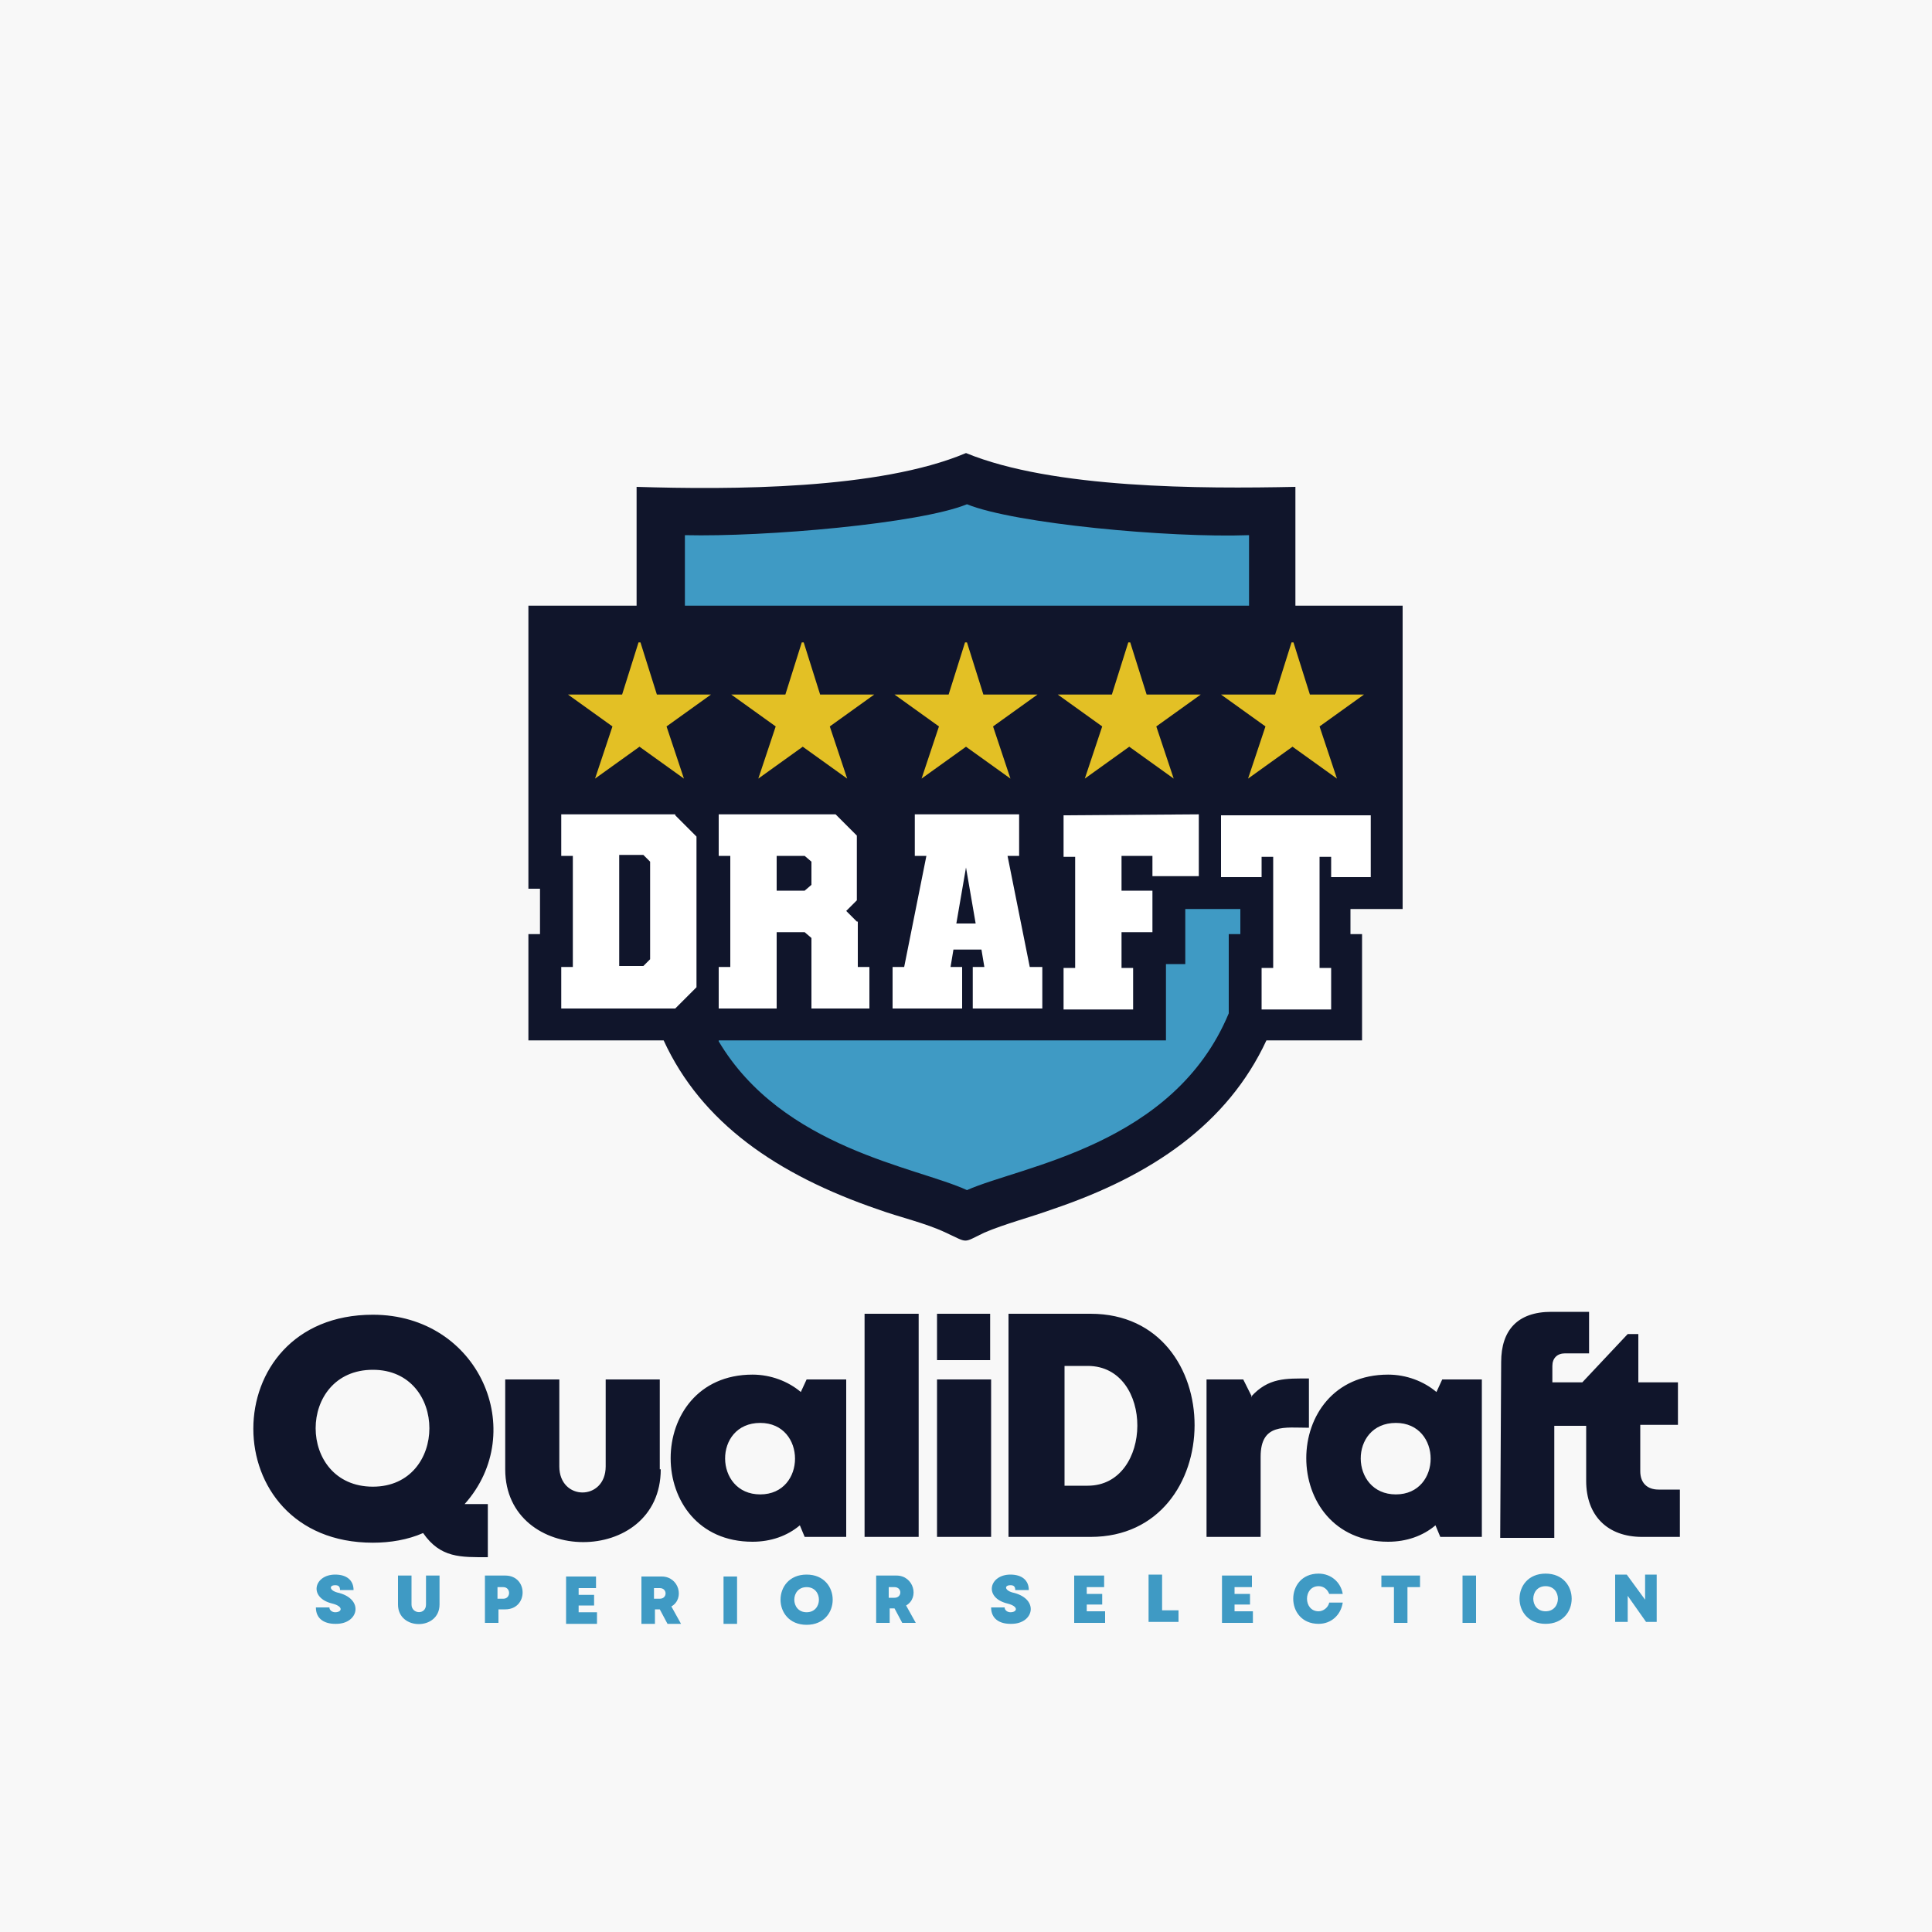 <?xml version="1.0" encoding="UTF-8"?>
<!DOCTYPE svg PUBLIC "-//W3C//DTD SVG 1.1//EN" "http://www.w3.org/Graphics/SVG/1.1/DTD/svg11.dtd">
<!-- Creator: CorelDRAW 2023 -->
<svg xmlns="http://www.w3.org/2000/svg" xml:space="preserve" width="2000px" height="2000px" version="1.1" style="shape-rendering:geometricPrecision; text-rendering:geometricPrecision; image-rendering:optimizeQuality; fill-rule:evenodd; clip-rule:evenodd"
viewBox="0 0 2000 2000"
 xmlns:xlink="http://www.w3.org/1999/xlink"
 xmlns:xodm="http://www.corel.com/coreldraw/odm/2003">
 <defs>
  <style type="text/css">
   <![CDATA[
    .str0 {stroke:#FE3A2F;stroke-width:1;stroke-miterlimit:2.613}
    .fil5 {fill:none}
    .fil2 {fill:#10152B}
    .fil1 {fill:#3F9AC4}
    .fil4 {fill:#E3C025}
    .fil0 {fill:#F8F8F8}
    .fil3 {fill:white}
    .fil6 {fill:#3F9AC4;fill-rule:nonzero}
   ]]>
  </style>
 </defs>
 <g id="Layer_x0020_1">
  <polygon class="fil0" points="0,-5 2000,-5 2000,2005 0,2005 "/>
  <path class="fil1" d="M1000 1237c70,-32 297,-56 297,-303l0 -386c-85,2 -248,-12 -297,-33 -50,21 -212,35 -297,33l0 386c0,248 227,271 297,303z"/>
  <path class="fil2" d="M1453 627l-112 0 0 -123c-97,2 -251,2 -341,-35 -90,38 -244,38 -341,35l0 123 -112 0 0 293 12 0 0 47 -12 0 0 110 140 0c39,85 117,139 222,175 22,8 49,14 70,24 24,11 17,11 40,0 21,-9 48,-16 70,-24 104,-35 182,-89 222,-175l99 0 0 -110 -12 0 0 -26 54 0 0 -314zm-160 0l-584 0 0 -73c83,2 243,-12 292,-32 49,20 209,35 292,32l0 73zm-549 450l463 0 0 -79 20 0 0 -57 57 0 0 26 -12 0 0 82c-57,137 -215,158 -271,183 -52,-24 -191,-43 -257,-154z"/>
  <path class="fil3" d="M699 843l-118 0 0 43 12 0 0 115 -12 0 0 43 118 0 22 -22 0 -156 -22 -22zm-26 150l-7 7 -25 0 0 -115 25 0 7 7 0 101zm214 -39l-11 -11 11 -11 0 -67 -22 -22 -121 0 0 43 12 0 0 115 -12 0 0 43 60 0 0 -79 29 0 7 6 0 73 60 0 0 -43 -12 0 0 -47zm-47 -38l-7 6 -29 0 0 -36 29 0 7 6 0 24zm226 85l-23 -115 12 0 0 -43 -108 0 0 43 12 0 -23 115 -12 0 0 43 72 0 0 -43 -12 0 3 -18 29 0 3 18 -12 0 0 43 72 0 0 -43 -12 0zm-76 -45l10 -58 10 58 -20 0zm111 -112l0 43 12 0 0 115 -12 0 0 43 72 0 0 -43 -12 0 0 -37 32 0 0 -43 -32 0 0 -36 32 0 0 21 48 0 0 -64 -140 1zm318 64l0 -64 -155 0 0 64 42 0 0 -21 12 0 0 115 -12 0 0 43 72 0 0 -43 -12 0 0 -115 12 0 0 21 42 0z"/>
  <path class="fil4" d="M663 665l17 54 56 0 -46 33 18 54 -46 -33 -46 33 18 -54 -46 -33 56 0 17 -54zm169 0l17 54 56 0 -46 33 18 54 -46 -33 -46 33 18 -54 -46 -33 56 0 17 -54zm169 0l17 54 56 0 -46 33 18 54 -46 -33 -46 33 18 -54 -46 -33 56 0 17 -54zm169 0l17 54 56 0 -46 33 18 54 -46 -33 -46 33 18 -54 -46 -33 56 0 17 -54zm169 0l17 54 56 0 -46 33 18 54 -46 -33 -46 33 18 -54 -46 -33 56 0 17 -54z"/>
  <path class="fil2" d="M683 1521l0 -93 -56 0 0 90c0,36 -48,36 -48,0l0 -90 -56 0 0 93c0,100 161,101 161,0zm152 -93l-6 13c-13,-11 -31,-18 -50,-18 -113,0 -113,173 0,173 19,0 36,-6 49,-17l5 12 43 0 0 -163 -42 0zm-48 119c-48,0 -49,-74 0,-74 48,0 48,74 0,74zm108 44l56 0 0 -231 -56 0 0 231zm75 -183l55 0 0 -48 -55 0 0 48zm0 183l56 0 0 -163 -56 0 0 163zm159 -231l-85 0 0 231 85 0c143,0 144,-231 0,-231zm-3 178l-24 0 0 -124 24 0c69,0 68,124 0,124zm170 -92l-9 -18 -38 0 0 163 56 0 0 -83c0,-35 25,-30 50,-30l0 -51c-24,0 -42,-1 -60,19zm197 -18l-6 13c-13,-11 -31,-18 -50,-18 -113,0 -113,173 0,173 19,0 36,-6 49,-17l5 12 43 0 0 -163 -42 0zm-48 119c-48,0 -49,-74 0,-74 48,0 48,74 0,74zm197 -72l0 58c0,36 22,58 58,58l39 0 0 -49 -22 0c-12,0 -19,-7 -19,-19l0 -48 39 0 0 -44 -41 0 0 -50 -11 0 -47 50 -31 0 0 -17c0,-8 5,-13 13,-13l25 0 0 -43 -39 0c-35,0 -52,19 -52,52l-1 182 56 0 0 -116 33 0zm-1204 112c-16,7 -34,10 -52,10 -165,0 -165,-236 0,-236 110,0 162,121 95,196l24 0 0 55c-28,0 -49,1 -67,-25zm-52 -169c-79,0 -79,121 0,121 78,0 78,-121 0,-121z"/>
  <path class="fil5 str0" d="M603 1522c0,0 0,0 0,0l0 0z"/>
  <path class="fil5 str0" d="M602 1522l0 0c0,0 0,0 0,0z"/>
  <path class="fil6" d="M348 1681c23,0 29,-25 3,-32 -10,-2 -11,-8 -4,-8 3,0 5,1 5,5l14 0c0,-10 -7,-16 -19,-16 -22,0 -28,24 -3,30 12,3 10,9 3,9 -3,0 -6,-2 -6,-5l-14 0c0,12 9,17 20,17zm107 -20l0 -30 -14 0 0 30c0,11 -15,10 -15,0l0 -30 -14 0 0 30c0,27 43,27 43,0zm68 -30l-21 0 0 49 14 0 0 -14 7 0c24,0 24,-35 0,-35zm-2 24l-6 0 0 -12 6 0c8,0 8,12 0,12zm78 14l0 -7 16 0 0 -11 -16 0 0 -7 18 0 0 -12 -31 0 0 49 32 0 0 -12 -19 0zm91 12l15 0 -10 -18c14,-8 8,-31 -10,-31l-21 0 0 49 14 0 0 -15 5 0 8 15zm-13 -37l6 0c8,0 8,11 0,11l-6 0 0 -11zm72 37l14 0 0 -49 -14 0 0 49zm86 1c36,0 36,-52 0,-52 -36,0 -36,52 0,52zm0 -13c-17,0 -17,-26 0,-26 17,0 17,26 0,26zm98 11l15 0 -10 -18c14,-8 8,-31 -10,-31l-21 0 0 49 14 0 0 -15 5 0 8 15zm-13 -37l6 0c8,0 8,11 0,11l-6 0 0 -11zm127 38c23,0 29,-25 3,-32 -10,-2 -11,-8 -4,-8 3,0 5,1 5,5l14 0c0,-10 -7,-16 -19,-16 -22,0 -28,24 -3,30 12,3 10,9 3,9 -3,0 -6,-2 -6,-5l-14 0c0,12 9,17 20,17zm78 -13l0 -7 16 0 0 -11 -16 0 0 -7 18 0 0 -12 -31 0 0 49 32 0 0 -12 -19 0zm78 -1l0 -37 -14 0 0 49 31 0 0 -12 -17 0zm75 1l0 -7 16 0 0 -11 -16 0 0 -7 18 0 0 -12 -31 0 0 49 32 0 0 -12 -19 0zm87 13c13,0 23,-9 25,-22l-14 0c-1,5 -6,9 -11,9 -16,0 -16,-26 0,-26 5,0 9,3 11,8l14 0c-2,-12 -12,-21 -25,-21 -35,0 -35,52 0,52zm105 -50l-40 0 0 12 13 0 0 37 14 0 0 -37 13 0 0 -12zm44 49l14 0 0 -49 -14 0 0 49zm86 1c36,0 36,-52 0,-52 -36,0 -36,52 0,52zm0 -13c-17,0 -17,-26 0,-26 17,0 17,26 0,26zm103 -38l0 26 -19 -26 -12 0 0 49 13 0 0 -27 19 27 11 0 0 -49 -13 0z"/>
 </g>
</svg>
